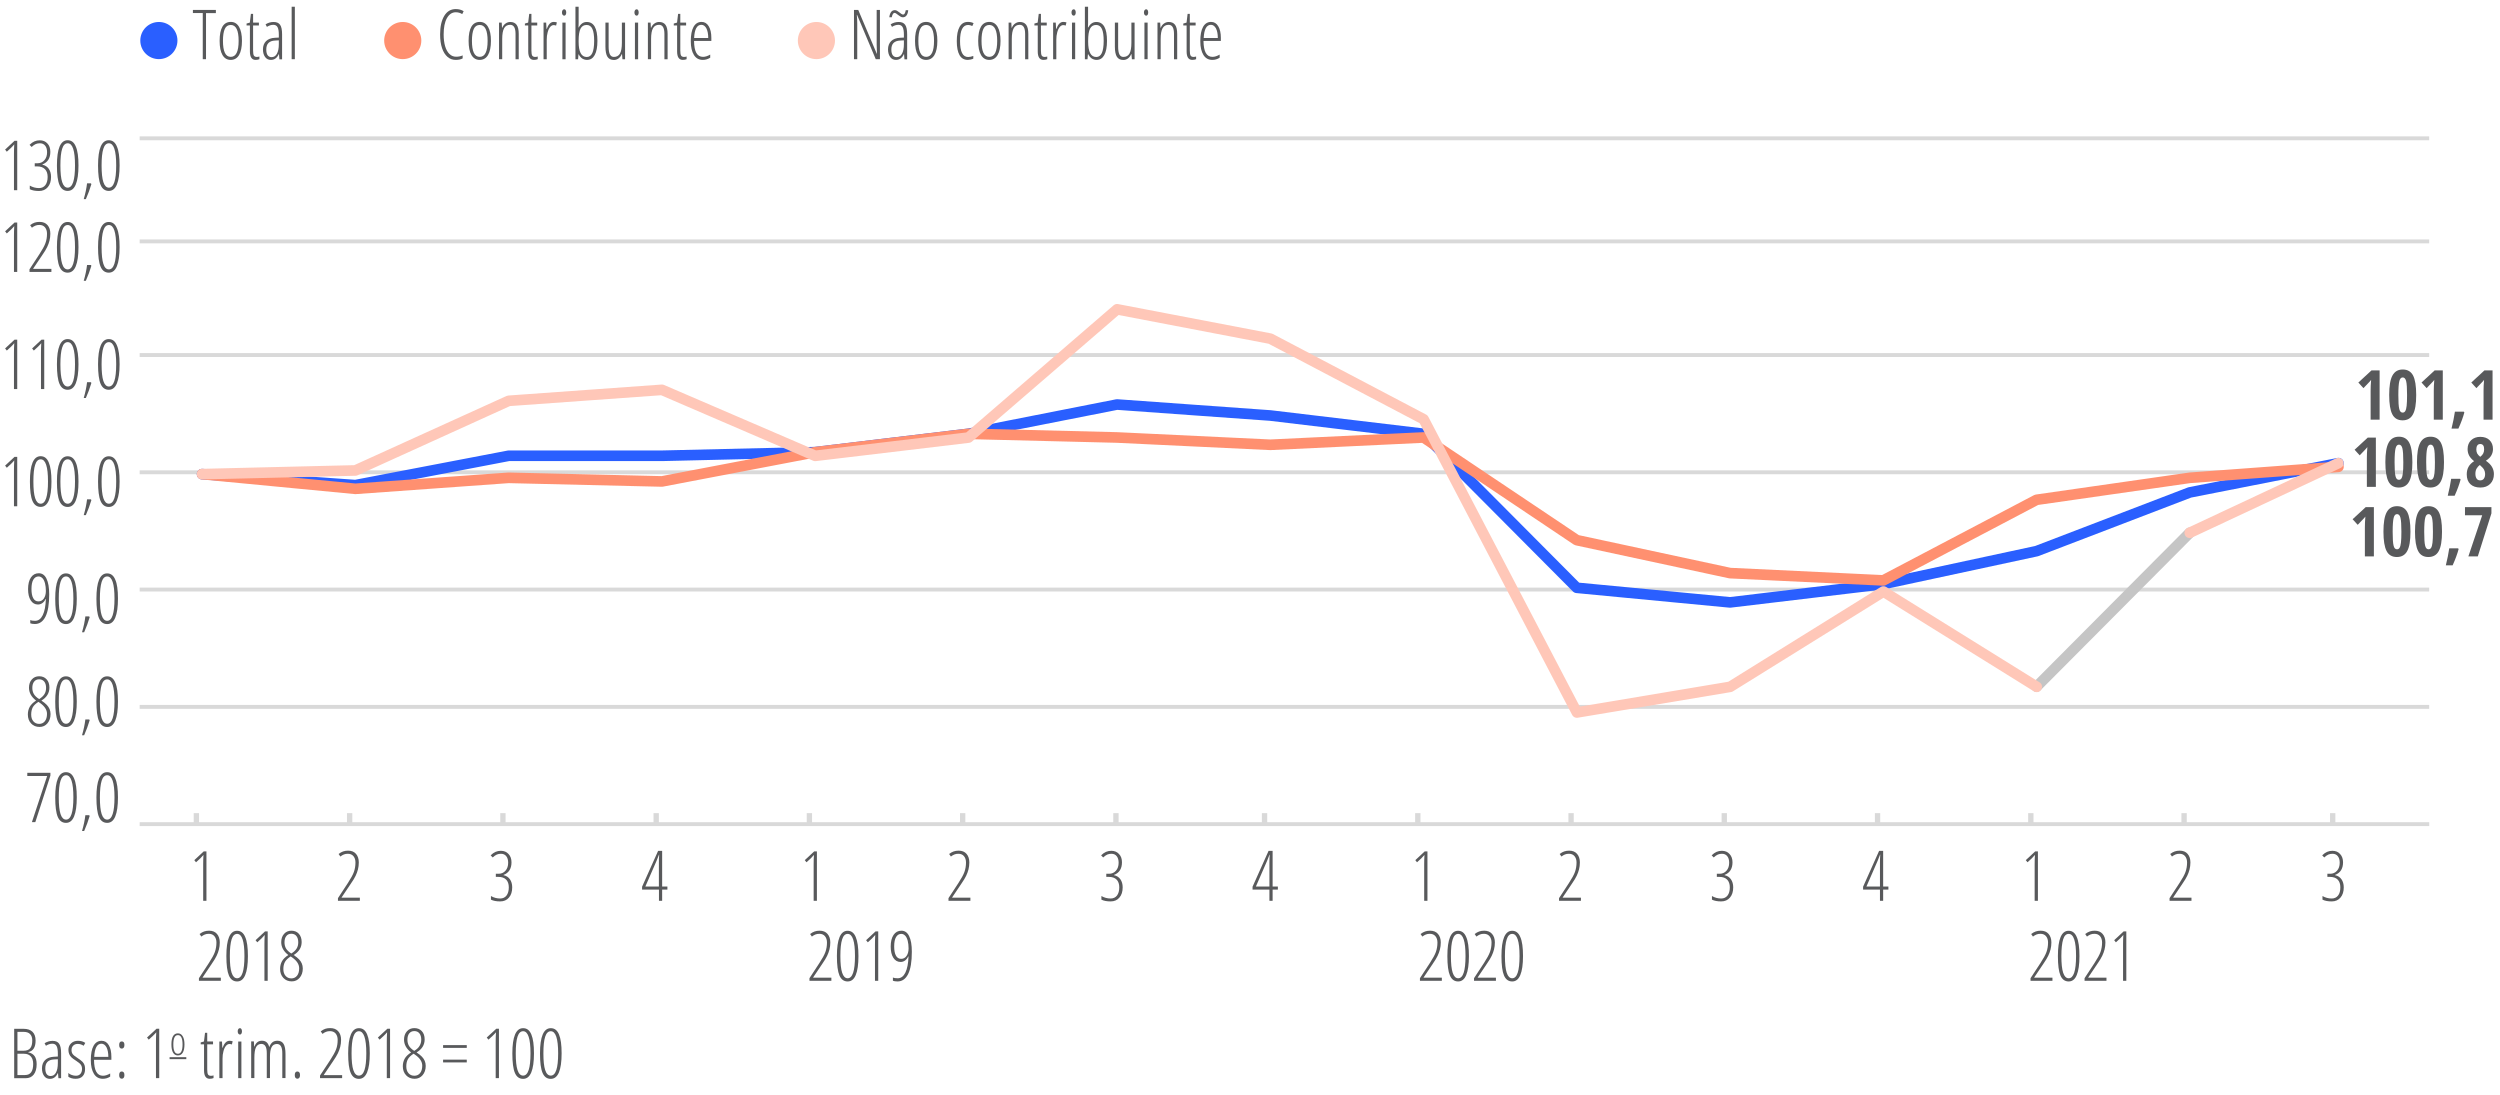 <?xml version="1.0" encoding="UTF-8"?> <svg xmlns="http://www.w3.org/2000/svg" xmlns:xlink="http://www.w3.org/1999/xlink" version="1.1" id="Camada_1" x="0px" y="0px" viewBox="0 0 352.64 154.51" style="enable-background:new 0 0 352.64 154.51;" xml:space="preserve"> <style type="text/css"> .st0{fill:#58595B;} .st1{fill:#2A5FFF;} .st2{fill:#FF9070;} .st3{fill:#FFC7B8;} .st4{fill:none;stroke:#D9D9D9;stroke-width:0.55;stroke-miterlimit:10;} .st5{fill:none;stroke:#D9D9D9;stroke-width:0.753;stroke-linejoin:round;stroke-miterlimit:10;} .st6{fill:none;stroke:#2A5FFF;stroke-width:1.5;stroke-linecap:round;stroke-linejoin:round;stroke-miterlimit:10;} .st7{fill:none;stroke:#FF9070;stroke-width:1.5;stroke-linecap:round;stroke-linejoin:round;stroke-miterlimit:10;} .st8{fill:none;stroke:#C5C5C5;stroke-width:1.507;stroke-linecap:round;stroke-linejoin:round;stroke-miterlimit:10;} .st9{fill:none;stroke:#FFC7B8;stroke-width:1.5;stroke-linecap:round;stroke-linejoin:round;stroke-miterlimit:10;} </style> <g> <path class="st0" d="M124.13,8.35h-0.6l-2.63-6.24h-0.04c0.04,0.43,0.06,0.85,0.06,1.25v4.99h-0.46V1.4h0.6l2.61,6.17h0.03 c-0.03-0.52-0.04-0.96-0.04-1.3V1.4h0.46V8.35z"></path> <path class="st0" d="M127.58,8.35l-0.06-0.72h-0.02c-0.25,0.55-0.62,0.82-1.12,0.82c-0.34,0-0.61-0.13-0.81-0.4 c-0.2-0.27-0.31-0.63-0.31-1.08c0-0.49,0.15-0.88,0.44-1.17c0.3-0.29,0.71-0.44,1.24-0.47l0.56-0.03V4.88 c0-0.48-0.06-0.83-0.18-1.05s-0.32-0.33-0.6-0.33c-0.3,0-0.6,0.1-0.9,0.29l-0.19-0.36c0.36-0.22,0.73-0.33,1.13-0.33 c0.43,0,0.73,0.13,0.92,0.4c0.19,0.27,0.28,0.72,0.28,1.35v3.52H127.58z M127.35,2.44c-0.11,0-0.22-0.03-0.33-0.1 s-0.21-0.13-0.31-0.21c-0.1-0.07-0.19-0.14-0.28-0.21s-0.17-0.1-0.24-0.1c-0.1,0-0.19,0.06-0.25,0.17s-0.12,0.26-0.15,0.44h-0.35 c0.04-0.31,0.12-0.55,0.25-0.73c0.13-0.18,0.31-0.27,0.54-0.27c0.11,0,0.22,0.03,0.32,0.1c0.1,0.06,0.21,0.13,0.3,0.21 c0.1,0.07,0.19,0.14,0.28,0.21s0.17,0.1,0.25,0.1c0.11,0,0.19-0.06,0.25-0.17s0.1-0.26,0.13-0.44h0.35 c-0.03,0.32-0.11,0.57-0.24,0.74C127.74,2.35,127.57,2.44,127.35,2.44z M126.48,8.06c0.32,0,0.58-0.16,0.75-0.48 c0.18-0.32,0.27-0.77,0.27-1.35V5.69l-0.54,0.03c-0.42,0.02-0.72,0.14-0.93,0.35c-0.2,0.21-0.3,0.51-0.3,0.91 c0,0.37,0.07,0.65,0.2,0.82C126.07,7.98,126.25,8.06,126.48,8.06z"></path> <path class="st0" d="M132.22,5.76c0,0.87-0.14,1.54-0.41,2c-0.27,0.46-0.67,0.69-1.18,0.69c-0.5,0-0.89-0.23-1.16-0.69 c-0.27-0.46-0.4-1.13-0.4-2c0-1.78,0.53-2.67,1.58-2.67c0.5,0,0.88,0.23,1.16,0.7C132.09,4.26,132.22,4.91,132.22,5.76z M129.54,5.76c0,0.75,0.09,1.31,0.27,1.69s0.46,0.57,0.83,0.57c0.74,0,1.11-0.75,1.11-2.26c0-1.49-0.37-2.24-1.11-2.24 c-0.39,0-0.67,0.19-0.84,0.56C129.63,4.45,129.54,5.01,129.54,5.76z"></path> <path class="st0" d="M136.52,8.45c-0.52,0-0.91-0.22-1.17-0.67c-0.26-0.45-0.39-1.11-0.39-1.98c0-0.88,0.13-1.55,0.4-2.02 s0.66-0.69,1.17-0.69c0.32,0,0.59,0.06,0.8,0.18l-0.18,0.4c-0.21-0.1-0.41-0.15-0.59-0.15c-0.76,0-1.14,0.76-1.14,2.27 c0,1.5,0.38,2.25,1.14,2.25c0.23,0,0.47-0.05,0.73-0.15v0.38c-0.1,0.06-0.23,0.1-0.39,0.13C136.77,8.43,136.63,8.45,136.52,8.45z"></path> <path class="st0" d="M141.13,5.76c0,0.87-0.14,1.54-0.41,2c-0.27,0.46-0.67,0.69-1.18,0.69c-0.5,0-0.89-0.23-1.16-0.69 c-0.27-0.46-0.4-1.13-0.4-2c0-1.78,0.53-2.67,1.58-2.67c0.5,0,0.88,0.23,1.16,0.7C140.99,4.26,141.13,4.91,141.13,5.76z M138.45,5.76c0,0.75,0.09,1.31,0.27,1.69s0.46,0.57,0.83,0.57c0.74,0,1.11-0.75,1.11-2.26c0-1.49-0.37-2.24-1.11-2.24 c-0.39,0-0.67,0.19-0.84,0.56C138.53,4.45,138.45,5.01,138.45,5.76z"></path> <path class="st0" d="M144.6,8.35V4.79c0-0.86-0.25-1.29-0.76-1.29c-0.39,0-0.67,0.16-0.85,0.48c-0.18,0.32-0.27,0.83-0.27,1.53 v2.84h-0.45V3.19h0.38l0.04,0.72h0.04c0.11-0.26,0.26-0.46,0.47-0.6c0.2-0.14,0.42-0.21,0.65-0.21c0.4,0,0.7,0.13,0.9,0.4 c0.2,0.27,0.3,0.7,0.3,1.29v3.57H144.6z"></path> <path class="st0" d="M147.35,8.03c0.14,0,0.26-0.02,0.37-0.06v0.38c-0.14,0.06-0.32,0.1-0.54,0.1c-0.53,0-0.8-0.4-0.8-1.19V3.59 h-0.47V3.32l0.46-0.13l0.15-1.23h0.31v1.23h0.82v0.4h-0.82v3.54c0,0.35,0.04,0.59,0.11,0.71S147.16,8.03,147.35,8.03z"></path> <path class="st0" d="M149.98,3.09c0.16,0,0.31,0.02,0.45,0.07l-0.11,0.45c-0.11-0.05-0.23-0.07-0.35-0.07 c-0.17,0-0.34,0.09-0.49,0.27c-0.15,0.18-0.27,0.43-0.35,0.75C149.04,4.88,149,5.23,149,5.62v2.74h-0.45V3.19h0.37l0.05,0.9H149 C149.24,3.42,149.56,3.09,149.98,3.09z"></path> <path class="st0" d="M151.14,1.76c0-0.14,0.03-0.25,0.09-0.33c0.06-0.08,0.13-0.12,0.23-0.12c0.09,0,0.15,0.04,0.2,0.12 c0.05,0.08,0.08,0.19,0.08,0.33c0,0.14-0.03,0.25-0.08,0.33c-0.05,0.08-0.12,0.12-0.2,0.12c-0.09,0-0.17-0.04-0.23-0.12 C151.17,2,151.14,1.89,151.14,1.76z M151.66,8.35h-0.45V3.19h0.45V8.35z"></path> <path class="st0" d="M154.64,3.1c1.01,0,1.51,0.89,1.51,2.66c0,0.88-0.13,1.54-0.38,2c-0.25,0.46-0.61,0.69-1.09,0.69 c-0.25,0-0.47-0.07-0.68-0.2c-0.2-0.14-0.37-0.34-0.5-0.6h-0.04l-0.06,0.71h-0.37V0.95h0.45v2.3l-0.02,0.62h0.04 C153.78,3.36,154.16,3.1,154.64,3.1z M154.62,3.52c-0.4,0-0.68,0.17-0.86,0.52c-0.18,0.35-0.27,0.92-0.27,1.72v0.12 c0,1.44,0.38,2.16,1.15,2.16c0.35,0,0.61-0.19,0.78-0.56c0.17-0.37,0.26-0.95,0.26-1.72c0-0.75-0.08-1.31-0.25-1.68 C155.26,3.71,154.99,3.52,154.62,3.52z"></path> <path class="st0" d="M157.72,3.19v3.37c0,0.51,0.06,0.88,0.18,1.12c0.12,0.23,0.31,0.35,0.56,0.35c0.39,0,0.68-0.16,0.86-0.47 c0.18-0.32,0.27-0.83,0.27-1.53V3.19h0.45v5.17h-0.38l-0.06-0.72h-0.04c-0.11,0.26-0.27,0.47-0.46,0.61s-0.41,0.21-0.64,0.21 c-0.42,0-0.72-0.15-0.91-0.44c-0.19-0.29-0.29-0.78-0.29-1.45V3.19H157.72z"></path> <path class="st0" d="M161.36,1.76c0-0.14,0.03-0.25,0.09-0.33c0.06-0.08,0.13-0.12,0.23-0.12c0.09,0,0.15,0.04,0.2,0.12 c0.05,0.08,0.08,0.19,0.08,0.33c0,0.14-0.03,0.25-0.08,0.33c-0.05,0.08-0.12,0.12-0.2,0.12c-0.09,0-0.17-0.04-0.23-0.12 C161.39,2,161.36,1.89,161.36,1.76z M161.88,8.35h-0.45V3.19h0.45V8.35z"></path> <path class="st0" d="M165.6,8.35V4.79c0-0.86-0.25-1.29-0.76-1.29c-0.39,0-0.67,0.16-0.85,0.48c-0.18,0.32-0.27,0.83-0.27,1.53 v2.84h-0.45V3.19h0.38l0.04,0.72h0.04c0.11-0.26,0.26-0.46,0.47-0.6c0.2-0.14,0.42-0.21,0.65-0.21c0.4,0,0.7,0.13,0.9,0.4 c0.2,0.27,0.3,0.7,0.3,1.29v3.57H165.6z"></path> <path class="st0" d="M168.35,8.03c0.14,0,0.26-0.02,0.37-0.06v0.38c-0.14,0.06-0.32,0.1-0.54,0.1c-0.53,0-0.8-0.4-0.8-1.19V3.59 h-0.47V3.32l0.46-0.13l0.15-1.23h0.31v1.23h0.82v0.4h-0.82v3.54c0,0.35,0.04,0.59,0.11,0.71S168.16,8.03,168.35,8.03z"></path> <path class="st0" d="M171.01,8.45c-0.55,0-0.97-0.23-1.26-0.7c-0.29-0.47-0.44-1.11-0.44-1.94c0-0.88,0.13-1.56,0.39-2.02 c0.26-0.46,0.64-0.7,1.13-0.7c0.43,0,0.77,0.2,1.01,0.61c0.25,0.41,0.37,0.96,0.37,1.65v0.42h-2.45c0.01,0.75,0.11,1.32,0.32,1.69 c0.21,0.37,0.52,0.56,0.94,0.56c0.32,0,0.66-0.11,1.02-0.32v0.44C171.72,8.35,171.38,8.45,171.01,8.45z M170.81,3.5 c-0.62,0-0.96,0.62-1.02,1.86h1.99c0-0.57-0.09-1.02-0.26-1.36C171.33,3.67,171.1,3.5,170.81,3.5z"></path> </g> <g> <path class="st0" d="M29.06,8.35H28.6V1.84h-1.39V1.4h3.24v0.45h-1.39V8.35z"></path> <path class="st0" d="M34.13,5.76c0,0.87-0.14,1.54-0.41,2c-0.27,0.46-0.67,0.69-1.18,0.69c-0.5,0-0.89-0.23-1.16-0.69 c-0.27-0.46-0.4-1.13-0.4-2c0-1.78,0.53-2.67,1.58-2.67c0.5,0,0.88,0.23,1.16,0.7C33.99,4.26,34.13,4.91,34.13,5.76z M31.45,5.76 c0,0.75,0.09,1.31,0.27,1.69s0.46,0.57,0.83,0.57c0.74,0,1.11-0.75,1.11-2.26c0-1.49-0.37-2.24-1.11-2.24 c-0.39,0-0.67,0.19-0.84,0.56C31.54,4.45,31.45,5.01,31.45,5.76z"></path> <path class="st0" d="M36.22,8.03c0.14,0,0.26-0.02,0.37-0.06v0.38c-0.14,0.06-0.32,0.1-0.54,0.1c-0.53,0-0.8-0.4-0.8-1.19V3.59 h-0.47V3.32l0.46-0.13l0.15-1.23h0.31v1.23h0.82v0.4H35.7v3.54c0,0.35,0.04,0.59,0.11,0.71S36.03,8.03,36.22,8.03z"></path> <path class="st0" d="M39.41,8.35l-0.06-0.72h-0.02c-0.25,0.55-0.62,0.82-1.12,0.82c-0.34,0-0.61-0.13-0.81-0.4 c-0.2-0.27-0.31-0.63-0.31-1.08c0-0.49,0.15-0.88,0.44-1.17c0.3-0.29,0.71-0.44,1.24-0.47l0.56-0.03V4.88 c0-0.48-0.06-0.83-0.18-1.05s-0.32-0.33-0.6-0.33c-0.3,0-0.6,0.1-0.9,0.29l-0.19-0.36c0.36-0.22,0.73-0.33,1.13-0.33 c0.43,0,0.73,0.13,0.92,0.4c0.19,0.27,0.28,0.72,0.28,1.35v3.52H39.41z M38.31,8.06c0.32,0,0.58-0.16,0.75-0.48 c0.18-0.32,0.27-0.77,0.27-1.35V5.69l-0.54,0.03c-0.42,0.02-0.72,0.14-0.93,0.35c-0.2,0.21-0.3,0.51-0.3,0.91 c0,0.37,0.07,0.65,0.2,0.82C37.9,7.98,38.08,8.06,38.31,8.06z"></path> <path class="st0" d="M41.59,8.35h-0.45V0.95h0.45V8.35z"></path> </g> <g> <path class="st1" d="M25.03,5.72c0,1.45-1.17,2.62-2.62,2.62c-1.45,0-2.62-1.17-2.62-2.62c0-1.45,1.17-2.62,2.62-2.62 C23.86,3.1,25.03,4.28,25.03,5.72"></path> </g> <g> <path class="st0" d="M64.29,1.73c-0.52,0-0.94,0.28-1.25,0.83c-0.31,0.55-0.46,1.32-0.46,2.3c0,0.64,0.07,1.19,0.21,1.67 C62.93,7,63.14,7.37,63.4,7.62C63.67,7.88,63.98,8,64.33,8c0.36,0,0.67-0.06,0.93-0.19v0.43c-0.25,0.14-0.57,0.21-0.98,0.21 c-0.44,0-0.83-0.14-1.16-0.43c-0.33-0.29-0.59-0.7-0.77-1.24c-0.18-0.54-0.27-1.18-0.27-1.93c0-1.11,0.2-1.98,0.59-2.62 s0.93-0.95,1.62-0.95c0.43,0,0.8,0.1,1.11,0.3L65.2,1.99C64.93,1.82,64.63,1.73,64.29,1.73z"></path> <path class="st0" d="M69.25,5.76c0,0.87-0.14,1.54-0.41,2c-0.27,0.46-0.67,0.69-1.18,0.69c-0.5,0-0.89-0.23-1.16-0.69 c-0.27-0.46-0.4-1.13-0.4-2c0-1.78,0.53-2.67,1.58-2.67c0.5,0,0.88,0.23,1.16,0.7C69.12,4.26,69.25,4.91,69.25,5.76z M66.57,5.76 c0,0.75,0.09,1.31,0.27,1.69s0.46,0.57,0.83,0.57c0.74,0,1.11-0.75,1.11-2.26c0-1.49-0.37-2.24-1.11-2.24 c-0.39,0-0.67,0.19-0.84,0.56C66.66,4.46,66.57,5.02,66.57,5.76z"></path> <path class="st0" d="M72.72,8.36V4.79c0-0.86-0.25-1.29-0.76-1.29c-0.39,0-0.67,0.16-0.85,0.48c-0.18,0.32-0.27,0.83-0.27,1.53 v2.84h-0.45V3.19h0.38l0.04,0.72h0.04c0.11-0.26,0.26-0.46,0.47-0.6c0.2-0.14,0.42-0.21,0.65-0.21c0.4,0,0.7,0.13,0.9,0.4 c0.2,0.27,0.3,0.7,0.3,1.29v3.57H72.72z"></path> <path class="st0" d="M75.48,8.03c0.14,0,0.26-0.02,0.37-0.06v0.38c-0.14,0.06-0.32,0.1-0.54,0.1c-0.53,0-0.8-0.4-0.8-1.19V3.59 h-0.47V3.32l0.46-0.13l0.15-1.23h0.31v1.23h0.82v0.4h-0.82v3.54c0,0.35,0.04,0.59,0.11,0.71S75.29,8.03,75.48,8.03z"></path> <path class="st0" d="M78.1,3.09c0.16,0,0.31,0.02,0.45,0.07l-0.11,0.45c-0.11-0.05-0.23-0.07-0.35-0.07 c-0.17,0-0.34,0.09-0.49,0.27c-0.15,0.18-0.27,0.43-0.35,0.75c-0.09,0.32-0.13,0.67-0.13,1.06v2.74h-0.45V3.19h0.37l0.05,0.9h0.03 C77.36,3.42,77.69,3.09,78.1,3.09z"></path> <path class="st0" d="M79.27,1.76c0-0.14,0.03-0.25,0.09-0.33c0.06-0.08,0.13-0.12,0.23-0.12c0.09,0,0.15,0.04,0.2,0.12 c0.05,0.08,0.08,0.19,0.08,0.33c0,0.14-0.03,0.25-0.08,0.33c-0.05,0.08-0.12,0.12-0.2,0.12c-0.09,0-0.17-0.04-0.23-0.12 C79.29,2,79.27,1.89,79.27,1.76z M79.78,8.36h-0.45V3.19h0.45V8.36z"></path> <path class="st0" d="M82.76,3.1c1.01,0,1.51,0.89,1.51,2.66c0,0.88-0.13,1.54-0.38,2c-0.25,0.46-0.61,0.69-1.09,0.69 c-0.25,0-0.47-0.07-0.68-0.2c-0.2-0.14-0.37-0.34-0.5-0.6H81.6l-0.06,0.71h-0.37V0.95h0.45v2.3L81.6,3.87h0.04 C81.91,3.36,82.29,3.1,82.76,3.1z M82.75,3.52c-0.4,0-0.68,0.17-0.86,0.52c-0.18,0.35-0.27,0.92-0.27,1.72v0.12 c0,1.44,0.38,2.16,1.15,2.16c0.35,0,0.61-0.19,0.78-0.56c0.17-0.37,0.26-0.95,0.26-1.72c0-0.75-0.08-1.31-0.25-1.68 C83.39,3.71,83.12,3.52,82.75,3.52z"></path> <path class="st0" d="M85.85,3.19v3.37c0,0.51,0.06,0.88,0.18,1.12c0.12,0.23,0.31,0.35,0.56,0.35c0.39,0,0.68-0.16,0.86-0.47 c0.18-0.32,0.27-0.83,0.27-1.53V3.19h0.45v5.17H87.8l-0.06-0.72H87.7c-0.11,0.26-0.27,0.47-0.46,0.61s-0.41,0.21-0.64,0.21 c-0.42,0-0.72-0.15-0.91-0.44c-0.19-0.29-0.29-0.78-0.29-1.45V3.19H85.85z"></path> <path class="st0" d="M89.49,1.76c0-0.14,0.03-0.25,0.09-0.33c0.06-0.08,0.13-0.12,0.23-0.12c0.09,0,0.15,0.04,0.2,0.12 c0.05,0.08,0.08,0.19,0.08,0.33c0,0.14-0.03,0.25-0.08,0.33c-0.05,0.08-0.12,0.12-0.2,0.12c-0.09,0-0.17-0.04-0.23-0.12 C89.52,2,89.49,1.89,89.49,1.76z M90.01,8.36h-0.45V3.19h0.45V8.36z"></path> <path class="st0" d="M93.72,8.36V4.79c0-0.86-0.25-1.29-0.76-1.29c-0.39,0-0.67,0.16-0.85,0.48c-0.18,0.32-0.27,0.83-0.27,1.53 v2.84h-0.45V3.19h0.38l0.04,0.72h0.04c0.11-0.26,0.26-0.46,0.47-0.6c0.2-0.14,0.42-0.21,0.65-0.21c0.4,0,0.7,0.13,0.9,0.4 c0.2,0.27,0.3,0.7,0.3,1.29v3.57H93.72z"></path> <path class="st0" d="M96.48,8.03c0.14,0,0.26-0.02,0.37-0.06v0.38c-0.14,0.06-0.32,0.1-0.54,0.1c-0.53,0-0.8-0.4-0.8-1.19V3.59 h-0.47V3.32l0.46-0.13l0.15-1.23h0.31v1.23h0.82v0.4h-0.82v3.54c0,0.35,0.04,0.59,0.11,0.71S96.29,8.03,96.48,8.03z"></path> <path class="st0" d="M99.14,8.45c-0.55,0-0.97-0.23-1.26-0.7c-0.29-0.47-0.44-1.11-0.44-1.94c0-0.88,0.13-1.56,0.39-2.02 c0.26-0.46,0.64-0.7,1.13-0.7c0.43,0,0.77,0.2,1.01,0.61c0.25,0.41,0.37,0.96,0.37,1.65v0.42H97.9c0.01,0.75,0.11,1.32,0.32,1.69 c0.21,0.37,0.52,0.56,0.94,0.56c0.32,0,0.66-0.11,1.02-0.32v0.44C99.85,8.35,99.5,8.45,99.14,8.45z M98.93,3.5 c-0.62,0-0.96,0.62-1.02,1.86h1.99c0-0.57-0.09-1.02-0.26-1.36C99.46,3.67,99.23,3.5,98.93,3.5z"></path> </g> <g> <path class="st2" d="M59.43,5.72c0,1.45-1.17,2.62-2.62,2.62c-1.45,0-2.62-1.17-2.62-2.62c0-1.45,1.17-2.62,2.62-2.62 C58.26,3.1,59.43,4.28,59.43,5.72"></path> <path class="st3" d="M117.78,5.72c0,1.45-1.17,2.62-2.62,2.62s-2.62-1.17-2.62-2.62c0-1.45,1.17-2.62,2.62-2.62 S117.78,4.28,117.78,5.72"></path> </g> <g> <path class="st4" d="M19.7,99.71h322.95 M19.7,83.16h322.95 M19.7,66.62h322.95 M19.7,50.08h322.95 M19.7,34.05h322.95 M19.7,19.51 h322.95"></path> <line class="st4" x1="19.7" y1="116.25" x2="342.66" y2="116.25"></line> <path class="st5" d="M27.7,114.7v1.55 M49.32,114.7v1.55 M70.94,114.7v1.55 M92.56,114.7v1.55 M114.17,114.7v1.55 M135.79,114.7 v1.55 M157.41,114.7v1.55 M178.37,114.7v1.55 M199.99,114.7v1.55 M221.61,114.7v1.55 M243.22,114.7v1.55 M264.84,114.7v1.55 M286.46,114.7v1.55 M308.08,114.7v1.55 M329.04,114.7v1.55"></path> <polyline class="st6" points="28.51,66.88 50.13,68.43 71.75,64.29 93.37,64.29 114.98,63.78 136.6,61.19 157.56,57.06 179.18,58.61 200.8,61.19 222.41,82.91 244.03,84.97 265.65,82.39 287.27,77.74 308.88,69.46 329.85,65.33 "></polyline> <polyline class="st7" points="28.51,66.88 50.13,68.95 71.75,67.4 93.37,67.91 114.98,63.78 136.6,61.19 157.56,61.71 179.18,62.74 200.8,61.71 222.41,76.19 244.03,80.84 265.65,81.87 287.27,70.5 308.88,67.4 329.85,65.85 "></polyline> <line class="st8" x1="287.27" y1="96.86" x2="308.88" y2="75.15"></line> <path class="st9" d="M28.51,66.88l21.62-0.52l21.62-9.82l21.62-1.55l21.62,9.31l21.62-2.58l20.96-18.09l21.62,4.14l21.62,11.37 l21.62,41.36l21.62-3.62l21.62-13.44l21.62,13.44 M308.88,75.15l20.96-9.82"></path> <g> <g> <path class="st0" d="M335.14,68.68h-1.28v-4.08c0-0.44,0.02-0.96,0.07-1.53c-0.02,0.03-0.1,0.13-0.25,0.29 c-0.14,0.16-0.42,0.45-0.83,0.87l-0.72-0.79l1.85-1.71h1.15V68.68z"></path> <path class="st0" d="M340.28,65.2c0,1.26-0.15,2.17-0.46,2.73c-0.3,0.56-0.79,0.84-1.46,0.84s-1.16-0.28-1.45-0.85 c-0.29-0.56-0.44-1.47-0.44-2.73c0-1.26,0.15-2.17,0.46-2.74c0.31-0.57,0.79-0.85,1.45-0.85c0.67,0,1.15,0.28,1.45,0.83 C340.13,62.99,340.28,63.91,340.28,65.2z M337.77,65.2c0,0.97,0.04,1.63,0.13,1.97c0.08,0.34,0.24,0.51,0.48,0.51 c0.16,0,0.28-0.07,0.37-0.22c0.09-0.15,0.15-0.39,0.19-0.73c0.04-0.34,0.06-0.85,0.06-1.53c0-0.96-0.04-1.61-0.13-1.96 s-0.25-0.52-0.48-0.52c-0.24,0-0.39,0.17-0.48,0.52S337.77,64.23,337.77,65.2z"></path> <path class="st0" d="M344.74,65.2c0,1.26-0.15,2.17-0.46,2.73c-0.3,0.56-0.79,0.84-1.46,0.84s-1.16-0.28-1.45-0.85 c-0.29-0.56-0.44-1.47-0.44-2.73c0-1.26,0.15-2.17,0.46-2.74c0.31-0.57,0.79-0.85,1.45-0.85c0.67,0,1.15,0.28,1.45,0.83 C344.59,62.99,344.74,63.91,344.74,65.2z M342.23,65.2c0,0.97,0.04,1.63,0.13,1.97c0.08,0.34,0.24,0.51,0.48,0.51 c0.16,0,0.28-0.07,0.37-0.22c0.09-0.15,0.15-0.39,0.19-0.73c0.04-0.34,0.06-0.85,0.06-1.53c0-0.96-0.04-1.61-0.13-1.96 s-0.25-0.52-0.48-0.52c-0.24,0-0.39,0.17-0.48,0.52S342.23,64.23,342.23,65.2z"></path> <path class="st0" d="M347.08,67.65c-0.17,0.64-0.44,1.4-0.84,2.28h-0.97c0.21-0.84,0.37-1.64,0.48-2.39h1.26L347.08,67.65z"></path> <path class="st0" d="M349.86,61.62c0.54,0,0.98,0.15,1.3,0.46c0.32,0.31,0.49,0.73,0.49,1.26c0,0.33-0.08,0.62-0.23,0.89 c-0.15,0.27-0.41,0.52-0.77,0.76c0.41,0.29,0.7,0.58,0.87,0.89c0.17,0.3,0.26,0.63,0.26,0.99c0,0.57-0.17,1.03-0.52,1.38 c-0.35,0.35-0.81,0.52-1.39,0.52c-0.6,0-1.07-0.16-1.41-0.48c-0.34-0.32-0.51-0.78-0.51-1.38c0-0.4,0.08-0.75,0.25-1.06 c0.17-0.31,0.43-0.57,0.79-0.8c-0.33-0.26-0.57-0.53-0.71-0.8c-0.14-0.27-0.21-0.57-0.21-0.91c0-0.52,0.17-0.94,0.5-1.25 C348.9,61.78,349.33,61.62,349.86,61.62z M349.17,66.84c0,0.28,0.06,0.5,0.17,0.67c0.12,0.17,0.28,0.25,0.5,0.25 c0.24,0,0.41-0.08,0.53-0.25c0.12-0.17,0.17-0.39,0.17-0.67c0-0.2-0.05-0.39-0.14-0.57c-0.09-0.18-0.27-0.38-0.53-0.61 l-0.07-0.07c-0.21,0.15-0.36,0.33-0.47,0.52C349.22,66.31,349.17,66.55,349.17,66.84z M349.85,62.63c-0.18,0-0.32,0.07-0.41,0.2 c-0.09,0.13-0.14,0.32-0.14,0.56c0,0.21,0.04,0.39,0.11,0.55c0.08,0.16,0.22,0.32,0.44,0.5c0.21-0.16,0.35-0.32,0.43-0.49 c0.08-0.16,0.12-0.35,0.12-0.56C350.41,62.88,350.22,62.63,349.85,62.63z"></path> </g> </g> <g> <g> <path class="st0" d="M334.86,78.48h-1.28V74.4c0-0.44,0.02-0.96,0.07-1.53c-0.02,0.03-0.1,0.13-0.25,0.29 c-0.14,0.16-0.42,0.45-0.83,0.87l-0.72-0.79l1.85-1.71h1.15V78.48z"></path> <path class="st0" d="M340.01,75c0,1.26-0.15,2.17-0.46,2.73c-0.3,0.56-0.79,0.84-1.46,0.84s-1.16-0.28-1.45-0.85 c-0.29-0.56-0.44-1.47-0.44-2.73c0-1.26,0.15-2.17,0.46-2.74c0.31-0.57,0.79-0.85,1.45-0.85c0.67,0,1.15,0.28,1.45,0.83 C339.86,72.8,340.01,73.72,340.01,75z M337.5,75c0,0.97,0.04,1.63,0.13,1.97c0.08,0.34,0.24,0.51,0.48,0.51 c0.16,0,0.28-0.07,0.37-0.22c0.09-0.15,0.15-0.39,0.19-0.73c0.04-0.34,0.06-0.85,0.06-1.53c0-0.96-0.04-1.61-0.13-1.96 s-0.25-0.52-0.48-0.52c-0.24,0-0.39,0.17-0.48,0.52S337.5,74.04,337.5,75z"></path> <path class="st0" d="M344.46,75c0,1.26-0.15,2.17-0.46,2.73c-0.3,0.56-0.79,0.84-1.46,0.84s-1.16-0.28-1.45-0.85 c-0.29-0.56-0.44-1.47-0.44-2.73c0-1.26,0.15-2.17,0.46-2.74c0.31-0.57,0.79-0.85,1.45-0.85c0.67,0,1.15,0.28,1.45,0.83 C344.31,72.8,344.46,73.72,344.46,75z M341.95,75c0,0.97,0.04,1.63,0.13,1.97c0.08,0.34,0.24,0.51,0.48,0.51 c0.16,0,0.28-0.07,0.37-0.22c0.09-0.15,0.15-0.39,0.19-0.73c0.04-0.34,0.06-0.85,0.06-1.53c0-0.96-0.04-1.61-0.13-1.96 s-0.25-0.52-0.48-0.52c-0.24,0-0.39,0.17-0.48,0.52S341.95,74.04,341.95,75z"></path> <path class="st0" d="M346.8,77.46c-0.17,0.64-0.44,1.4-0.84,2.28H345c0.21-0.84,0.37-1.64,0.48-2.39h1.26L346.8,77.46z"></path> <path class="st0" d="M348.18,78.48l1.95-5.8h-2.43v-1.15h3.73v0.88l-1.92,6.07H348.18z"></path> </g> </g> <g> <g> <path class="st0" d="M335.67,59.2h-1.28v-4.08c0-0.44,0.02-0.96,0.07-1.53c-0.02,0.03-0.1,0.13-0.25,0.29 c-0.14,0.16-0.42,0.45-0.83,0.87l-0.72-0.79l1.85-1.71h1.15V59.2z"></path> <path class="st0" d="M340.82,55.72c0,1.26-0.15,2.17-0.46,2.73c-0.3,0.56-0.79,0.84-1.46,0.84s-1.16-0.28-1.45-0.85 c-0.29-0.56-0.44-1.47-0.44-2.73c0-1.26,0.15-2.17,0.46-2.74c0.31-0.57,0.79-0.85,1.45-0.85c0.67,0,1.15,0.28,1.45,0.83 C340.67,53.52,340.82,54.44,340.82,55.72z M338.3,55.72c0,0.97,0.04,1.63,0.13,1.97c0.08,0.34,0.24,0.51,0.48,0.51 c0.16,0,0.28-0.07,0.37-0.22c0.09-0.15,0.15-0.39,0.19-0.73c0.04-0.34,0.06-0.85,0.06-1.53c0-0.96-0.04-1.61-0.13-1.96 s-0.25-0.52-0.48-0.52c-0.24,0-0.39,0.17-0.48,0.52S338.3,54.76,338.3,55.72z"></path> <path class="st0" d="M344.58,59.2h-1.28v-4.08c0-0.44,0.02-0.96,0.07-1.53c-0.02,0.03-0.1,0.13-0.25,0.29 c-0.14,0.16-0.42,0.45-0.83,0.87l-0.72-0.79l1.85-1.71h1.15V59.2z"></path> <path class="st0" d="M347.61,58.18c-0.17,0.64-0.44,1.4-0.84,2.28h-0.97c0.21-0.84,0.37-1.64,0.48-2.39h1.26L347.61,58.18z"></path> <path class="st0" d="M351.6,59.2h-1.28v-4.08c0-0.44,0.02-0.96,0.07-1.53c-0.02,0.03-0.1,0.13-0.25,0.29 c-0.14,0.16-0.42,0.45-0.83,0.87l-0.72-0.79l1.85-1.71h1.15V59.2z"></path> </g> </g> <g> <g> <path class="st0" d="M4.5,115.97l2.15-6.51h-2.8v-0.45h3.26v0.39l-2.13,6.57H4.5z"></path> <path class="st0" d="M10.83,112.48c0,1.18-0.13,2.07-0.38,2.68c-0.25,0.61-0.63,0.91-1.14,0.91c-0.53,0-0.92-0.28-1.16-0.84 s-0.36-1.48-0.36-2.74c0-2.38,0.5-3.57,1.51-3.57c0.52,0,0.91,0.29,1.15,0.89C10.71,110.39,10.83,111.28,10.83,112.48z M8.29,112.48c0,1.05,0.08,1.83,0.25,2.35c0.17,0.52,0.43,0.78,0.78,0.78c0.69,0,1.03-1.05,1.03-3.14c0-2.08-0.34-3.12-1.03-3.12 c-0.36,0-0.62,0.26-0.78,0.77C8.37,110.64,8.29,111.43,8.29,112.48z"></path> <path class="st0" d="M12.65,115.1c-0.21,0.71-0.47,1.42-0.78,2.12h-0.3c0.24-0.81,0.39-1.55,0.47-2.23h0.54L12.65,115.1z"></path> <path class="st0" d="M16.64,112.48c0,1.18-0.13,2.07-0.38,2.68c-0.25,0.61-0.63,0.91-1.14,0.91c-0.53,0-0.92-0.28-1.16-0.84 s-0.36-1.48-0.36-2.74c0-2.38,0.5-3.57,1.51-3.57c0.52,0,0.91,0.29,1.15,0.89C16.52,110.39,16.64,111.28,16.64,112.48z M14.09,112.48c0,1.05,0.08,1.83,0.25,2.35c0.17,0.52,0.43,0.78,0.78,0.78c0.69,0,1.03-1.05,1.03-3.14 c0-2.08-0.34-3.12-1.03-3.12c-0.36,0-0.62,0.26-0.78,0.77C14.18,110.64,14.09,111.43,14.09,112.48z"></path> </g> </g> <g> <g> <path class="st0" d="M5.52,95.39c0.43,0,0.79,0.14,1.05,0.43c0.27,0.28,0.4,0.68,0.4,1.17c0,0.77-0.38,1.38-1.13,1.83 c0.34,0.23,0.59,0.43,0.76,0.61c0.17,0.18,0.3,0.37,0.39,0.58s0.14,0.45,0.14,0.71c0,0.53-0.15,0.97-0.44,1.31 c-0.29,0.34-0.66,0.51-1.11,0.51c-0.49,0-0.88-0.16-1.19-0.49c-0.31-0.33-0.46-0.75-0.46-1.27c0-0.4,0.09-0.76,0.26-1.07 c0.17-0.31,0.47-0.61,0.9-0.89c-0.67-0.51-1-1.12-1-1.81c0-0.48,0.13-0.87,0.4-1.17C4.75,95.54,5.1,95.39,5.52,95.39z M4.4,100.79c0,0.4,0.1,0.72,0.31,0.96c0.21,0.24,0.48,0.36,0.82,0.36c0.33,0,0.6-0.13,0.8-0.38c0.2-0.25,0.3-0.6,0.3-1.04 c0-0.56-0.33-1.07-0.98-1.53l-0.23-0.16c-0.38,0.25-0.65,0.5-0.8,0.77C4.48,100.05,4.4,100.39,4.4,100.79z M5.52,95.82 c-0.3,0-0.53,0.11-0.7,0.32c-0.17,0.21-0.26,0.51-0.26,0.89c0,0.33,0.07,0.61,0.21,0.86c0.14,0.24,0.39,0.49,0.75,0.72 c0.34-0.21,0.59-0.44,0.75-0.7c0.16-0.26,0.23-0.55,0.23-0.88c0-0.38-0.09-0.68-0.26-0.89C6.07,95.93,5.83,95.82,5.52,95.82z"></path> <path class="st0" d="M10.83,98.96c0,1.18-0.13,2.07-0.38,2.68c-0.25,0.61-0.63,0.91-1.14,0.91c-0.53,0-0.92-0.28-1.16-0.84 s-0.36-1.48-0.36-2.74c0-2.38,0.5-3.57,1.51-3.57c0.52,0,0.91,0.29,1.15,0.89C10.71,96.87,10.83,97.76,10.83,98.96z M8.29,98.96 c0,1.05,0.08,1.83,0.25,2.35c0.17,0.52,0.43,0.78,0.78,0.78c0.69,0,1.03-1.05,1.03-3.14c0-2.08-0.34-3.12-1.03-3.12 c-0.36,0-0.62,0.26-0.78,0.77C8.37,97.12,8.29,97.91,8.29,98.96z"></path> <path class="st0" d="M12.65,101.59c-0.21,0.71-0.47,1.42-0.78,2.12h-0.3c0.24-0.81,0.39-1.55,0.47-2.23h0.54L12.65,101.59z"></path> <path class="st0" d="M16.64,98.96c0,1.18-0.13,2.07-0.38,2.68c-0.25,0.61-0.63,0.91-1.14,0.91c-0.53,0-0.92-0.28-1.16-0.84 s-0.36-1.48-0.36-2.74c0-2.38,0.5-3.57,1.51-3.57c0.52,0,0.91,0.29,1.15,0.89C16.52,96.87,16.64,97.76,16.64,98.96z M14.09,98.96 c0,1.05,0.08,1.83,0.25,2.35c0.17,0.52,0.43,0.78,0.78,0.78c0.69,0,1.03-1.05,1.03-3.14c0-2.08-0.34-3.12-1.03-3.12 c-0.36,0-0.62,0.26-0.78,0.77C14.18,97.12,14.09,97.91,14.09,98.96z"></path> </g> </g> <g> <g> <path class="st0" d="M6.94,83.84c0,1.39-0.17,2.43-0.52,3.13c-0.35,0.7-0.85,1.05-1.51,1.05c-0.12,0-0.24-0.01-0.37-0.03 c-0.13-0.02-0.22-0.05-0.27-0.07v-0.46c0.17,0.08,0.4,0.11,0.68,0.11c0.46,0,0.82-0.27,1.08-0.8s0.41-1.29,0.44-2.28H6.43 c-0.11,0.24-0.25,0.43-0.44,0.57c-0.19,0.14-0.4,0.21-0.64,0.21c-0.43,0-0.77-0.2-1.02-0.59c-0.25-0.39-0.37-0.92-0.37-1.58 c0-0.69,0.13-1.24,0.4-1.64c0.27-0.4,0.64-0.6,1.11-0.6c0.48,0,0.85,0.26,1.09,0.77C6.81,82.15,6.94,82.88,6.94,83.84z M5.44,81.31c-0.31,0-0.55,0.15-0.73,0.44s-0.27,0.74-0.27,1.33c0,0.57,0.08,1,0.25,1.3c0.16,0.3,0.41,0.45,0.73,0.45 c0.31,0,0.57-0.13,0.76-0.4c0.19-0.27,0.29-0.63,0.29-1.07c0-0.4-0.04-0.75-0.12-1.07c-0.08-0.32-0.2-0.56-0.35-0.72 C5.83,81.4,5.65,81.31,5.44,81.31z"></path> <path class="st0" d="M10.83,84.44c0,1.18-0.13,2.07-0.38,2.68c-0.25,0.61-0.63,0.91-1.14,0.91c-0.53,0-0.92-0.28-1.16-0.84 s-0.36-1.48-0.36-2.74c0-2.38,0.5-3.57,1.51-3.57c0.52,0,0.91,0.29,1.15,0.89C10.71,82.34,10.83,83.24,10.83,84.44z M8.29,84.44 c0,1.05,0.08,1.83,0.25,2.35c0.17,0.52,0.43,0.78,0.78,0.78c0.69,0,1.03-1.05,1.03-3.14c0-2.08-0.34-3.12-1.03-3.12 c-0.36,0-0.62,0.26-0.78,0.77C8.37,82.6,8.29,83.38,8.29,84.44z"></path> <path class="st0" d="M12.65,87.06c-0.21,0.71-0.47,1.42-0.78,2.12h-0.3c0.24-0.81,0.39-1.55,0.47-2.23h0.54L12.65,87.06z"></path> <path class="st0" d="M16.64,84.44c0,1.18-0.13,2.07-0.38,2.68c-0.25,0.61-0.63,0.91-1.14,0.91c-0.53,0-0.92-0.28-1.16-0.84 s-0.36-1.48-0.36-2.74c0-2.38,0.5-3.57,1.51-3.57c0.52,0,0.91,0.29,1.15,0.89C16.52,82.34,16.64,83.24,16.64,84.44z M14.09,84.44 c0,1.05,0.08,1.83,0.25,2.35c0.17,0.52,0.43,0.78,0.78,0.78c0.69,0,1.03-1.05,1.03-3.14c0-2.08-0.34-3.12-1.03-3.12 c-0.36,0-0.62,0.26-0.78,0.77C14.18,82.6,14.09,83.38,14.09,84.44z"></path> </g> </g> <g> <g> <path class="st0" d="M2.42,71.41H1.97v-5.12c0-0.42,0.01-0.86,0.04-1.35c-0.07,0.09-0.22,0.26-0.46,0.5l-0.59,0.54l-0.24-0.3 l1.33-1.24h0.38V71.41z"></path> <path class="st0" d="M7.26,67.92c0,1.18-0.13,2.07-0.38,2.68C6.62,71.2,6.24,71.5,5.74,71.5c-0.53,0-0.92-0.28-1.16-0.84 s-0.36-1.48-0.36-2.74c0-2.38,0.5-3.57,1.51-3.57c0.52,0,0.91,0.29,1.15,0.89C7.13,65.82,7.26,66.72,7.26,67.92z M4.71,67.92 c0,1.05,0.08,1.83,0.25,2.35c0.17,0.52,0.43,0.78,0.78,0.78c0.69,0,1.03-1.05,1.03-3.14c0-2.08-0.34-3.12-1.03-3.12 c-0.36,0-0.62,0.26-0.78,0.77C4.79,66.08,4.71,66.86,4.71,67.92z"></path> <path class="st0" d="M11.07,67.92c0,1.18-0.13,2.07-0.38,2.68c-0.25,0.61-0.63,0.91-1.14,0.91c-0.53,0-0.92-0.28-1.16-0.84 s-0.36-1.48-0.36-2.74c0-2.38,0.5-3.57,1.51-3.57c0.52,0,0.91,0.29,1.15,0.89C10.95,65.82,11.07,66.72,11.07,67.92z M8.52,67.92 c0,1.05,0.08,1.83,0.25,2.35c0.17,0.52,0.43,0.78,0.78,0.78c0.69,0,1.03-1.05,1.03-3.14c0-2.08-0.34-3.12-1.03-3.12 c-0.36,0-0.62,0.26-0.78,0.77C8.6,66.08,8.52,66.86,8.52,67.92z"></path> <path class="st0" d="M12.89,70.54c-0.21,0.71-0.47,1.42-0.78,2.12h-0.3c0.24-0.81,0.39-1.55,0.47-2.23h0.54L12.89,70.54z"></path> <path class="st0" d="M16.87,67.92c0,1.18-0.13,2.07-0.38,2.68c-0.25,0.61-0.63,0.91-1.14,0.91c-0.53,0-0.92-0.28-1.16-0.84 s-0.36-1.48-0.36-2.74c0-2.38,0.5-3.57,1.51-3.57c0.52,0,0.91,0.29,1.15,0.89C16.75,65.82,16.87,66.72,16.87,67.92z M14.33,67.92 c0,1.05,0.08,1.83,0.25,2.35c0.17,0.52,0.43,0.78,0.78,0.78c0.69,0,1.03-1.05,1.03-3.14c0-2.08-0.34-3.12-1.03-3.12 c-0.36,0-0.62,0.26-0.78,0.77C14.41,66.08,14.33,66.86,14.33,67.92z"></path> </g> </g> <g> <g> <path class="st0" d="M2.42,54.88H1.97v-5.12c0-0.42,0.01-0.86,0.04-1.35c-0.07,0.09-0.22,0.26-0.46,0.5l-0.59,0.54l-0.24-0.3 l1.33-1.24h0.38V54.88z"></path> <path class="st0" d="M6.23,54.88H5.78v-5.12c0-0.42,0.01-0.86,0.04-1.35c-0.07,0.09-0.22,0.26-0.46,0.5l-0.59,0.54l-0.24-0.3 l1.33-1.24h0.38V54.88z"></path> <path class="st0" d="M11.07,51.39c0,1.18-0.13,2.07-0.38,2.68c-0.25,0.61-0.63,0.91-1.14,0.91c-0.53,0-0.92-0.28-1.16-0.84 s-0.36-1.48-0.36-2.74c0-2.38,0.5-3.57,1.51-3.57c0.52,0,0.91,0.29,1.15,0.89C10.95,49.3,11.07,50.19,11.07,51.39z M8.52,51.39 c0,1.05,0.08,1.83,0.25,2.35c0.17,0.52,0.43,0.78,0.78,0.78c0.69,0,1.03-1.05,1.03-3.14c0-2.08-0.34-3.12-1.03-3.12 c-0.36,0-0.62,0.26-0.78,0.77C8.6,49.55,8.52,50.34,8.52,51.39z"></path> <path class="st0" d="M12.89,54.02c-0.21,0.71-0.47,1.42-0.78,2.12h-0.3c0.24-0.81,0.39-1.55,0.47-2.23h0.54L12.89,54.02z"></path> <path class="st0" d="M16.87,51.39c0,1.18-0.13,2.07-0.38,2.68c-0.25,0.61-0.63,0.91-1.14,0.91c-0.53,0-0.92-0.28-1.16-0.84 s-0.36-1.48-0.36-2.74c0-2.38,0.5-3.57,1.51-3.57c0.52,0,0.91,0.29,1.15,0.89C16.75,49.3,16.87,50.19,16.87,51.39z M14.33,51.39 c0,1.05,0.08,1.83,0.25,2.35c0.17,0.52,0.43,0.78,0.78,0.78c0.69,0,1.03-1.05,1.03-3.14c0-2.08-0.34-3.12-1.03-3.12 c-0.36,0-0.62,0.26-0.78,0.77C14.41,49.55,14.33,50.34,14.33,51.39z"></path> </g> </g> <g> <g> <path class="st0" d="M2.42,38.36H1.97v-5.12c0-0.42,0.01-0.86,0.04-1.35c-0.07,0.09-0.22,0.26-0.46,0.5l-0.59,0.54l-0.24-0.3 l1.33-1.24h0.38V38.36z"></path> <path class="st0" d="M7.26,38.36h-3.1v-0.37l1.39-2.12c0.43-0.66,0.72-1.18,0.86-1.58c0.15-0.4,0.22-0.84,0.22-1.33 c0-0.37-0.1-0.67-0.29-0.9c-0.19-0.22-0.45-0.33-0.78-0.33c-0.22,0-0.41,0.03-0.57,0.1s-0.33,0.16-0.49,0.29l-0.25-0.36 c0.22-0.17,0.43-0.29,0.64-0.36s0.44-0.1,0.7-0.1c0.48,0,0.85,0.15,1.11,0.45s0.4,0.7,0.4,1.21c0,0.35-0.04,0.68-0.12,0.99 c-0.08,0.31-0.19,0.61-0.33,0.9c-0.14,0.3-0.37,0.68-0.7,1.15l-1.27,1.89v0.04h2.57V38.36z"></path> <path class="st0" d="M11.07,34.87c0,1.18-0.13,2.07-0.38,2.68c-0.25,0.61-0.63,0.91-1.14,0.91c-0.53,0-0.92-0.28-1.16-0.84 s-0.36-1.48-0.36-2.74c0-2.38,0.5-3.57,1.51-3.57c0.52,0,0.91,0.29,1.15,0.89C10.95,32.77,11.07,33.67,11.07,34.87z M8.52,34.87 c0,1.05,0.08,1.83,0.25,2.35C8.93,37.74,9.19,38,9.55,38c0.69,0,1.03-1.05,1.03-3.14c0-2.08-0.34-3.12-1.03-3.12 c-0.36,0-0.62,0.26-0.78,0.77C8.6,33.03,8.52,33.81,8.52,34.87z"></path> <path class="st0" d="M12.89,37.49c-0.21,0.71-0.47,1.42-0.78,2.12h-0.3c0.24-0.81,0.39-1.55,0.47-2.23h0.54L12.89,37.49z"></path> <path class="st0" d="M16.87,34.87c0,1.18-0.13,2.07-0.38,2.68c-0.25,0.61-0.63,0.91-1.14,0.91c-0.53,0-0.92-0.28-1.16-0.84 s-0.36-1.48-0.36-2.74c0-2.38,0.5-3.57,1.51-3.57c0.52,0,0.91,0.29,1.15,0.89C16.75,32.77,16.87,33.67,16.87,34.87z M14.33,34.87 c0,1.05,0.08,1.83,0.25,2.35C14.74,37.74,15,38,15.36,38c0.69,0,1.03-1.05,1.03-3.14c0-2.08-0.34-3.12-1.03-3.12 c-0.36,0-0.62,0.26-0.78,0.77C14.41,33.03,14.33,33.81,14.33,34.87z"></path> </g> </g> <g> <g> <path class="st0" d="M2.42,26.83H1.97v-5.12c0-0.42,0.01-0.86,0.04-1.35c-0.07,0.09-0.22,0.26-0.46,0.5l-0.59,0.54l-0.24-0.3 l1.33-1.24h0.38V26.83z"></path> <path class="st0" d="M7.1,21.42c0,0.44-0.09,0.8-0.28,1.11c-0.19,0.3-0.47,0.52-0.84,0.66v0.04c0.39,0.09,0.69,0.28,0.9,0.58 s0.32,0.68,0.32,1.15c0,0.6-0.15,1.08-0.46,1.44c-0.3,0.36-0.72,0.54-1.24,0.54c-0.53,0-0.96-0.08-1.3-0.25v-0.51 c0.4,0.23,0.83,0.35,1.3,0.35c0.38,0,0.68-0.14,0.9-0.42c0.21-0.28,0.32-0.67,0.32-1.15c0-0.46-0.12-0.83-0.37-1.09 c-0.25-0.26-0.62-0.4-1.11-0.4H4.9v-0.44h0.38c0.4,0,0.73-0.14,0.98-0.43c0.25-0.28,0.38-0.66,0.38-1.12 c0-0.4-0.09-0.71-0.27-0.93c-0.18-0.23-0.43-0.34-0.75-0.34c-0.22,0-0.41,0.04-0.58,0.11c-0.17,0.07-0.36,0.21-0.58,0.41 l-0.29-0.3c0.23-0.23,0.46-0.39,0.69-0.49s0.48-0.15,0.75-0.15c0.45,0,0.81,0.15,1.08,0.45C6.97,20.53,7.1,20.92,7.1,21.42z"></path> <path class="st0" d="M11.07,23.34c0,1.18-0.13,2.07-0.38,2.68c-0.25,0.61-0.63,0.91-1.14,0.91c-0.53,0-0.92-0.28-1.16-0.84 s-0.36-1.48-0.36-2.74c0-2.38,0.5-3.57,1.51-3.57c0.52,0,0.91,0.29,1.15,0.89C10.95,21.25,11.07,22.14,11.07,23.34z M8.52,23.34 c0,1.05,0.08,1.83,0.25,2.35c0.17,0.52,0.43,0.78,0.78,0.78c0.69,0,1.03-1.05,1.03-3.14c0-2.08-0.34-3.12-1.03-3.12 c-0.36,0-0.62,0.26-0.78,0.77C8.6,21.5,8.52,22.29,8.52,23.34z"></path> <path class="st0" d="M12.89,25.97c-0.21,0.71-0.47,1.42-0.78,2.12h-0.3c0.24-0.81,0.39-1.55,0.47-2.23h0.54L12.89,25.97z"></path> <path class="st0" d="M16.87,23.34c0,1.18-0.13,2.07-0.38,2.68c-0.25,0.61-0.63,0.91-1.14,0.91c-0.53,0-0.92-0.28-1.16-0.84 s-0.36-1.48-0.36-2.74c0-2.38,0.5-3.57,1.51-3.57c0.52,0,0.91,0.29,1.15,0.89C16.75,21.25,16.87,22.14,16.87,23.34z M14.33,23.34 c0,1.05,0.08,1.83,0.25,2.35c0.17,0.52,0.43,0.78,0.78,0.78c0.69,0,1.03-1.05,1.03-3.14c0-2.08-0.34-3.12-1.03-3.12 c-0.36,0-0.62,0.26-0.78,0.77C14.41,21.5,14.33,22.29,14.33,23.34z"></path> </g> </g> <g> <g> <path class="st0" d="M29.11,127.06h-0.45v-5.12c0-0.42,0.01-0.86,0.04-1.35c-0.07,0.09-0.22,0.25-0.46,0.5l-0.59,0.54l-0.24-0.3 l1.33-1.24h0.38V127.06z"></path> </g> </g> <g> <g> <path class="st0" d="M31.16,138.35h-3.1v-0.37l1.39-2.12c0.43-0.66,0.72-1.18,0.86-1.58s0.22-0.84,0.22-1.33 c0-0.38-0.1-0.67-0.29-0.9c-0.19-0.22-0.45-0.33-0.78-0.33c-0.22,0-0.41,0.03-0.57,0.1s-0.33,0.16-0.49,0.29l-0.25-0.36 c0.22-0.17,0.43-0.29,0.64-0.36c0.2-0.07,0.44-0.11,0.7-0.11c0.48,0,0.85,0.15,1.11,0.45c0.26,0.3,0.4,0.7,0.4,1.21 c0,0.35-0.04,0.68-0.12,0.99s-0.19,0.61-0.33,0.9s-0.37,0.68-0.7,1.15l-1.27,1.89v0.04h2.57V138.35z"></path> <path class="st0" d="M34.97,134.86c0,1.18-0.13,2.07-0.38,2.67c-0.25,0.61-0.63,0.91-1.14,0.91c-0.53,0-0.92-0.28-1.16-0.84 s-0.36-1.47-0.36-2.74c0-2.38,0.5-3.57,1.51-3.57c0.52,0,0.91,0.3,1.15,0.89C34.85,132.76,34.97,133.66,34.97,134.86z M32.42,134.86c0,1.05,0.08,1.83,0.25,2.35c0.17,0.52,0.43,0.78,0.78,0.78c0.69,0,1.03-1.05,1.03-3.14 c0-2.08-0.34-3.12-1.03-3.12c-0.36,0-0.62,0.26-0.78,0.77C32.51,133.02,32.42,133.8,32.42,134.86z"></path> <path class="st0" d="M37.76,138.35H37.3v-5.12c0-0.42,0.01-0.86,0.04-1.35c-0.07,0.09-0.22,0.25-0.46,0.5l-0.59,0.54l-0.24-0.3 l1.33-1.24h0.38V138.35z"></path> <path class="st0" d="M41.1,131.28c0.43,0,0.79,0.14,1.05,0.43s0.4,0.67,0.4,1.17c0,0.77-0.38,1.38-1.13,1.83 c0.34,0.23,0.59,0.43,0.76,0.61c0.17,0.18,0.3,0.37,0.39,0.58c0.09,0.21,0.14,0.45,0.14,0.71c0,0.53-0.15,0.97-0.44,1.31 c-0.29,0.34-0.66,0.51-1.11,0.51c-0.49,0-0.88-0.16-1.19-0.49s-0.46-0.75-0.46-1.27c0-0.4,0.09-0.76,0.26-1.07 s0.47-0.61,0.9-0.89c-0.67-0.51-1-1.12-1-1.81c0-0.48,0.13-0.87,0.4-1.17C40.32,131.44,40.67,131.28,41.1,131.28z M39.97,136.69 c0,0.4,0.1,0.72,0.31,0.96c0.21,0.24,0.48,0.36,0.82,0.36c0.33,0,0.6-0.13,0.8-0.38c0.2-0.25,0.3-0.6,0.3-1.04 c0-0.57-0.33-1.07-0.98-1.53L41,134.91c-0.38,0.25-0.65,0.5-0.8,0.77C40.05,135.95,39.97,136.28,39.97,136.69z M41.09,131.71 c-0.3,0-0.53,0.11-0.7,0.32c-0.17,0.21-0.26,0.51-0.26,0.89c0,0.33,0.07,0.61,0.21,0.86c0.14,0.24,0.39,0.49,0.75,0.72 c0.34-0.21,0.59-0.44,0.75-0.7c0.16-0.26,0.23-0.55,0.23-0.88c0-0.38-0.09-0.68-0.26-0.89S41.4,131.71,41.09,131.71z"></path> </g> </g> <g> <g> <path class="st0" d="M50.77,127.06h-3.1v-0.37l1.39-2.12c0.43-0.66,0.72-1.18,0.86-1.58s0.22-0.84,0.22-1.33 c0-0.38-0.1-0.67-0.29-0.9c-0.19-0.22-0.45-0.33-0.78-0.33c-0.22,0-0.41,0.03-0.57,0.1s-0.33,0.16-0.49,0.29l-0.25-0.36 c0.22-0.17,0.43-0.29,0.64-0.36c0.2-0.07,0.44-0.11,0.7-0.11c0.48,0,0.85,0.15,1.11,0.45c0.26,0.3,0.4,0.7,0.4,1.21 c0,0.35-0.04,0.68-0.12,0.99s-0.19,0.61-0.33,0.9s-0.37,0.68-0.7,1.15l-1.27,1.89v0.04h2.57V127.06z"></path> </g> </g> <g> <g> <path class="st0" d="M72.15,121.64c0,0.43-0.09,0.8-0.28,1.11c-0.19,0.3-0.47,0.52-0.84,0.66v0.04c0.39,0.08,0.69,0.28,0.9,0.58 s0.32,0.68,0.32,1.14c0,0.6-0.15,1.08-0.46,1.44c-0.3,0.36-0.72,0.54-1.24,0.54c-0.53,0-0.96-0.08-1.3-0.25v-0.51 c0.4,0.23,0.83,0.35,1.3,0.35c0.38,0,0.68-0.14,0.9-0.42c0.21-0.28,0.32-0.67,0.32-1.15c0-0.46-0.12-0.83-0.37-1.09 c-0.25-0.26-0.62-0.39-1.11-0.39h-0.35v-0.44h0.38c0.4,0,0.73-0.14,0.98-0.43c0.25-0.28,0.38-0.66,0.38-1.12 c0-0.4-0.09-0.71-0.27-0.93c-0.18-0.23-0.43-0.34-0.75-0.34c-0.22,0-0.41,0.04-0.58,0.11c-0.17,0.07-0.36,0.21-0.58,0.41 l-0.29-0.3c0.23-0.23,0.46-0.39,0.69-0.49s0.48-0.15,0.75-0.15c0.45,0,0.81,0.15,1.08,0.45 C72.01,120.75,72.15,121.15,72.15,121.64z"></path> </g> </g> <g> <g> <path class="st0" d="M94.14,125.48H93.4v1.58h-0.45v-1.58h-2.38v-0.4l2.26-5.06h0.57v5.03h0.74V125.48z M92.94,125.05v-3.36 c0-0.39,0.01-0.76,0.04-1.13h-0.03l-0.35,0.89l-1.57,3.6H92.94z"></path> </g> </g> <g> <g> <path class="st0" d="M115.22,127.06h-0.45v-5.12c0-0.42,0.01-0.86,0.04-1.35c-0.07,0.09-0.22,0.25-0.46,0.5l-0.59,0.54l-0.24-0.3 l1.33-1.24h0.38V127.06z"></path> </g> </g> <g> <g> <path class="st0" d="M117.28,138.35h-3.1v-0.37l1.39-2.12c0.43-0.66,0.72-1.18,0.86-1.58s0.22-0.84,0.22-1.33 c0-0.38-0.1-0.67-0.29-0.9c-0.19-0.22-0.45-0.33-0.78-0.33c-0.22,0-0.41,0.03-0.57,0.1s-0.33,0.16-0.49,0.29l-0.25-0.36 c0.22-0.17,0.43-0.29,0.64-0.36c0.2-0.07,0.44-0.11,0.7-0.11c0.48,0,0.85,0.15,1.11,0.45c0.26,0.3,0.4,0.7,0.4,1.21 c0,0.35-0.04,0.68-0.12,0.99s-0.19,0.61-0.33,0.9s-0.37,0.68-0.7,1.15l-1.27,1.89v0.04h2.57V138.35z"></path> <path class="st0" d="M121.09,134.86c0,1.18-0.13,2.07-0.38,2.67c-0.25,0.61-0.63,0.91-1.14,0.91c-0.53,0-0.92-0.28-1.16-0.84 s-0.36-1.47-0.36-2.74c0-2.38,0.5-3.57,1.51-3.57c0.52,0,0.91,0.3,1.15,0.89C120.96,132.76,121.09,133.66,121.09,134.86z M118.54,134.86c0,1.05,0.08,1.83,0.25,2.35c0.17,0.52,0.43,0.78,0.78,0.78c0.69,0,1.03-1.05,1.03-3.14 c0-2.08-0.34-3.12-1.03-3.12c-0.36,0-0.62,0.26-0.78,0.77C118.62,133.02,118.54,133.8,118.54,134.86z"></path> <path class="st0" d="M123.87,138.35h-0.45v-5.12c0-0.42,0.01-0.86,0.04-1.35c-0.07,0.09-0.22,0.25-0.46,0.5l-0.59,0.54l-0.24-0.3 l1.33-1.24h0.38V138.35z"></path> <path class="st0" d="M128.62,134.26c0,1.39-0.17,2.43-0.52,3.13c-0.35,0.7-0.85,1.05-1.51,1.05c-0.12,0-0.24-0.01-0.37-0.03 c-0.13-0.02-0.22-0.05-0.27-0.07v-0.46c0.17,0.08,0.4,0.11,0.68,0.11c0.46,0,0.82-0.27,1.08-0.8s0.41-1.29,0.44-2.28h-0.04 c-0.11,0.24-0.25,0.43-0.44,0.57c-0.19,0.14-0.4,0.21-0.64,0.21c-0.43,0-0.77-0.2-1.02-0.59c-0.25-0.39-0.37-0.92-0.37-1.58 c0-0.69,0.13-1.24,0.4-1.64s0.64-0.6,1.11-0.6c0.48,0,0.85,0.26,1.09,0.77C128.5,132.57,128.62,133.3,128.62,134.26z M127.13,131.73c-0.31,0-0.55,0.15-0.73,0.44c-0.18,0.29-0.27,0.74-0.27,1.33c0,0.57,0.08,1,0.25,1.3 c0.16,0.3,0.41,0.45,0.73,0.45c0.31,0,0.57-0.13,0.76-0.4c0.19-0.27,0.29-0.63,0.29-1.07c0-0.4-0.04-0.75-0.12-1.07 c-0.08-0.32-0.2-0.56-0.35-0.72C127.52,131.81,127.34,131.73,127.13,131.73z"></path> </g> </g> <g> <g> <path class="st0" d="M136.89,127.06h-3.1v-0.37l1.39-2.12c0.43-0.66,0.72-1.18,0.86-1.58s0.22-0.84,0.22-1.33 c0-0.38-0.1-0.67-0.29-0.9c-0.19-0.22-0.45-0.33-0.78-0.33c-0.22,0-0.41,0.03-0.57,0.1s-0.33,0.16-0.49,0.29l-0.25-0.36 c0.22-0.17,0.43-0.29,0.64-0.36c0.2-0.07,0.44-0.11,0.7-0.11c0.48,0,0.85,0.15,1.11,0.45c0.26,0.3,0.4,0.7,0.4,1.21 c0,0.35-0.04,0.68-0.12,0.99s-0.19,0.61-0.33,0.9s-0.37,0.68-0.7,1.15l-1.27,1.89v0.04h2.57V127.06z"></path> </g> </g> <g> <g> <path class="st0" d="M158.26,121.64c0,0.43-0.09,0.8-0.28,1.11c-0.19,0.3-0.47,0.52-0.84,0.66v0.04c0.39,0.08,0.69,0.28,0.9,0.58 s0.32,0.68,0.32,1.14c0,0.6-0.15,1.08-0.46,1.44c-0.3,0.36-0.72,0.54-1.24,0.54c-0.53,0-0.96-0.08-1.3-0.25v-0.51 c0.4,0.23,0.83,0.35,1.3,0.35c0.38,0,0.68-0.14,0.9-0.42c0.21-0.28,0.32-0.67,0.32-1.15c0-0.46-0.12-0.83-0.37-1.09 c-0.25-0.26-0.62-0.39-1.11-0.39h-0.35v-0.44h0.38c0.4,0,0.73-0.14,0.98-0.43c0.25-0.28,0.38-0.66,0.38-1.12 c0-0.4-0.09-0.71-0.27-0.93c-0.18-0.23-0.43-0.34-0.75-0.34c-0.22,0-0.41,0.04-0.58,0.11c-0.17,0.07-0.36,0.21-0.58,0.41 l-0.29-0.3c0.23-0.23,0.46-0.39,0.69-0.49s0.48-0.15,0.75-0.15c0.45,0,0.81,0.15,1.08,0.45 C158.13,120.75,158.26,121.15,158.26,121.64z"></path> </g> </g> <g> <g> <path class="st0" d="M180.25,125.48h-0.74v1.58h-0.45v-1.58h-2.38v-0.4l2.26-5.06h0.57v5.03h0.74V125.48z M179.06,125.05v-3.36 c0-0.39,0.01-0.76,0.04-1.13h-0.03l-0.35,0.89l-1.57,3.6H179.06z"></path> </g> </g> <g> <g> <path class="st0" d="M201.34,127.06h-0.45v-5.12c0-0.42,0.01-0.86,0.04-1.35c-0.07,0.09-0.22,0.25-0.46,0.5l-0.59,0.54l-0.24-0.3 l1.33-1.24h0.38V127.06z"></path> </g> </g> <g> <g> <path class="st0" d="M203.39,138.35h-3.1v-0.37l1.39-2.12c0.43-0.66,0.72-1.18,0.86-1.58s0.22-0.84,0.22-1.33 c0-0.38-0.1-0.67-0.29-0.9c-0.19-0.22-0.45-0.33-0.78-0.33c-0.22,0-0.41,0.03-0.57,0.1s-0.33,0.16-0.49,0.29l-0.25-0.36 c0.22-0.17,0.43-0.29,0.64-0.36c0.2-0.07,0.44-0.11,0.7-0.11c0.48,0,0.85,0.15,1.11,0.45c0.26,0.3,0.4,0.7,0.4,1.21 c0,0.35-0.04,0.68-0.12,0.99s-0.19,0.61-0.33,0.9s-0.37,0.68-0.7,1.15l-1.27,1.89v0.04h2.57V138.35z"></path> <path class="st0" d="M207.2,134.86c0,1.18-0.13,2.07-0.38,2.67c-0.25,0.61-0.63,0.91-1.14,0.91c-0.53,0-0.92-0.28-1.16-0.84 s-0.36-1.47-0.36-2.74c0-2.38,0.5-3.57,1.51-3.57c0.52,0,0.91,0.3,1.15,0.89C207.08,132.76,207.2,133.66,207.2,134.86z M204.66,134.86c0,1.05,0.08,1.83,0.25,2.35c0.17,0.52,0.43,0.78,0.78,0.78c0.69,0,1.03-1.05,1.03-3.14 c0-2.08-0.34-3.12-1.03-3.12c-0.36,0-0.62,0.26-0.78,0.77C204.74,133.02,204.66,133.8,204.66,134.86z"></path> <path class="st0" d="M211.02,138.35h-3.1v-0.37l1.39-2.12c0.43-0.66,0.72-1.18,0.86-1.58s0.22-0.84,0.22-1.33 c0-0.38-0.1-0.67-0.29-0.9c-0.19-0.22-0.45-0.33-0.78-0.33c-0.22,0-0.41,0.03-0.57,0.1s-0.33,0.16-0.49,0.29l-0.25-0.36 c0.22-0.17,0.43-0.29,0.64-0.36c0.2-0.07,0.44-0.11,0.7-0.11c0.48,0,0.85,0.15,1.11,0.45c0.26,0.3,0.4,0.7,0.4,1.21 c0,0.35-0.04,0.68-0.12,0.99s-0.19,0.61-0.33,0.9s-0.37,0.68-0.7,1.15l-1.27,1.89v0.04h2.57V138.35z"></path> <path class="st0" d="M214.83,134.86c0,1.18-0.13,2.07-0.38,2.67c-0.25,0.61-0.63,0.91-1.14,0.91c-0.53,0-0.92-0.28-1.16-0.84 s-0.36-1.47-0.36-2.74c0-2.38,0.5-3.57,1.51-3.57c0.52,0,0.91,0.3,1.15,0.89C214.71,132.76,214.83,133.66,214.83,134.86z M212.28,134.86c0,1.05,0.08,1.83,0.25,2.35c0.17,0.52,0.43,0.78,0.78,0.78c0.69,0,1.03-1.05,1.03-3.14 c0-2.08-0.34-3.12-1.03-3.12c-0.36,0-0.62,0.26-0.78,0.77C212.36,133.02,212.28,133.8,212.28,134.86z"></path> </g> </g> <g> <g> <path class="st0" d="M223.01,127.06h-3.1v-0.37l1.39-2.12c0.43-0.66,0.72-1.18,0.86-1.58s0.22-0.84,0.22-1.33 c0-0.38-0.1-0.67-0.29-0.9c-0.19-0.22-0.45-0.33-0.78-0.33c-0.22,0-0.41,0.03-0.57,0.1s-0.33,0.16-0.49,0.29l-0.25-0.36 c0.22-0.17,0.43-0.29,0.64-0.36c0.2-0.07,0.44-0.11,0.7-0.11c0.48,0,0.85,0.15,1.11,0.45c0.26,0.3,0.4,0.7,0.4,1.21 c0,0.35-0.04,0.68-0.12,0.99s-0.19,0.61-0.33,0.9s-0.37,0.68-0.7,1.15l-1.27,1.89v0.04h2.57V127.06z"></path> </g> </g> <g> <g> <path class="st0" d="M244.38,121.64c0,0.43-0.09,0.8-0.28,1.11c-0.19,0.3-0.47,0.52-0.84,0.66v0.04c0.39,0.08,0.69,0.28,0.9,0.58 s0.32,0.68,0.32,1.14c0,0.6-0.15,1.08-0.46,1.44s-0.72,0.54-1.24,0.54c-0.53,0-0.96-0.08-1.3-0.25v-0.51 c0.4,0.23,0.83,0.35,1.3,0.35c0.38,0,0.68-0.14,0.9-0.42s0.32-0.67,0.32-1.15c0-0.46-0.12-0.83-0.37-1.09 c-0.25-0.26-0.62-0.39-1.11-0.39h-0.35v-0.44h0.38c0.4,0,0.73-0.14,0.98-0.43c0.25-0.28,0.38-0.66,0.38-1.12 c0-0.4-0.09-0.71-0.27-0.93c-0.18-0.23-0.43-0.34-0.75-0.34c-0.22,0-0.41,0.04-0.58,0.11c-0.17,0.07-0.37,0.21-0.58,0.41 l-0.29-0.3c0.23-0.23,0.46-0.39,0.69-0.49c0.23-0.1,0.48-0.15,0.75-0.15c0.45,0,0.82,0.15,1.08,0.45 C244.24,120.75,244.38,121.15,244.38,121.64z"></path> </g> </g> <g> <g> <path class="st0" d="M266.37,125.48h-0.74v1.58h-0.45v-1.58h-2.38v-0.4l2.26-5.06h0.57v5.03h0.74V125.48z M265.18,125.05v-3.36 c0-0.39,0.01-0.76,0.04-1.13h-0.03l-0.35,0.89l-1.57,3.6H265.18z"></path> </g> </g> <g> <g> <path class="st0" d="M287.46,127.06H287v-5.12c0-0.42,0.01-0.86,0.04-1.35c-0.07,0.09-0.22,0.25-0.46,0.5l-0.59,0.54l-0.24-0.3 l1.33-1.24h0.38V127.06z"></path> </g> </g> <g> <g> <path class="st0" d="M289.51,138.35h-3.09v-0.37l1.39-2.12c0.43-0.66,0.72-1.18,0.86-1.58s0.22-0.84,0.22-1.33 c0-0.38-0.1-0.67-0.29-0.9c-0.19-0.22-0.45-0.33-0.78-0.33c-0.22,0-0.41,0.03-0.57,0.1s-0.33,0.16-0.49,0.29l-0.25-0.36 c0.22-0.17,0.43-0.29,0.64-0.36c0.2-0.07,0.44-0.11,0.7-0.11c0.48,0,0.85,0.15,1.11,0.45c0.26,0.3,0.4,0.7,0.4,1.21 c0,0.35-0.04,0.68-0.12,0.99s-0.19,0.61-0.33,0.9c-0.14,0.29-0.37,0.68-0.7,1.15l-1.27,1.89v0.04h2.57V138.35z"></path> <path class="st0" d="M293.32,134.86c0,1.18-0.13,2.07-0.38,2.67c-0.25,0.61-0.63,0.91-1.14,0.91c-0.53,0-0.92-0.28-1.16-0.84 c-0.24-0.56-0.36-1.47-0.36-2.74c0-2.38,0.5-3.57,1.51-3.57c0.52,0,0.91,0.3,1.15,0.89C293.2,132.76,293.32,133.66,293.32,134.86 z M290.77,134.86c0,1.05,0.08,1.83,0.25,2.35c0.17,0.52,0.43,0.78,0.78,0.78c0.69,0,1.04-1.05,1.04-3.14 c0-2.08-0.34-3.12-1.04-3.12c-0.36,0-0.62,0.26-0.78,0.77C290.86,133.02,290.77,133.8,290.77,134.86z"></path> <path class="st0" d="M297.13,138.35h-3.09v-0.37l1.39-2.12c0.43-0.66,0.72-1.18,0.86-1.58s0.22-0.84,0.22-1.33 c0-0.38-0.1-0.67-0.29-0.9c-0.19-0.22-0.45-0.33-0.78-0.33c-0.22,0-0.41,0.03-0.57,0.1s-0.33,0.16-0.49,0.29l-0.25-0.36 c0.22-0.17,0.43-0.29,0.64-0.36c0.2-0.07,0.44-0.11,0.7-0.11c0.48,0,0.85,0.15,1.11,0.45c0.26,0.3,0.4,0.7,0.4,1.21 c0,0.35-0.04,0.68-0.12,0.99s-0.19,0.61-0.33,0.9c-0.14,0.29-0.37,0.68-0.7,1.15l-1.27,1.89v0.04h2.57V138.35z"></path> <path class="st0" d="M299.92,138.35h-0.45v-5.12c0-0.42,0.01-0.86,0.04-1.35c-0.07,0.09-0.22,0.25-0.46,0.5l-0.59,0.54l-0.24-0.3 l1.33-1.24h0.38V138.35z"></path> </g> </g> <g> <g> <path class="st0" d="M309.12,127.06h-3.09v-0.37l1.39-2.12c0.43-0.66,0.72-1.18,0.86-1.58s0.22-0.84,0.22-1.33 c0-0.38-0.1-0.67-0.29-0.9c-0.19-0.22-0.45-0.33-0.78-0.33c-0.22,0-0.41,0.03-0.57,0.1s-0.33,0.16-0.49,0.29l-0.25-0.36 c0.22-0.17,0.43-0.29,0.64-0.36c0.2-0.07,0.44-0.11,0.7-0.11c0.48,0,0.85,0.15,1.11,0.45c0.26,0.3,0.4,0.7,0.4,1.21 c0,0.35-0.04,0.68-0.12,0.99s-0.19,0.61-0.33,0.9c-0.14,0.29-0.37,0.68-0.7,1.15l-1.27,1.89v0.04h2.57V127.06z"></path> </g> </g> <g> <g> <path class="st0" d="M330.5,121.64c0,0.43-0.09,0.8-0.28,1.11c-0.19,0.3-0.47,0.52-0.84,0.66v0.04c0.39,0.08,0.69,0.28,0.9,0.58 s0.32,0.68,0.32,1.14c0,0.6-0.15,1.08-0.46,1.44s-0.72,0.54-1.24,0.54c-0.53,0-0.96-0.08-1.3-0.25v-0.51 c0.4,0.23,0.83,0.35,1.3,0.35c0.38,0,0.68-0.14,0.9-0.42s0.32-0.67,0.32-1.15c0-0.46-0.12-0.83-0.37-1.09 c-0.25-0.26-0.62-0.39-1.11-0.39h-0.35v-0.44h0.38c0.4,0,0.73-0.14,0.98-0.43c0.25-0.28,0.38-0.66,0.38-1.12 c0-0.4-0.09-0.71-0.27-0.93c-0.18-0.23-0.43-0.34-0.75-0.34c-0.22,0-0.41,0.04-0.58,0.11c-0.17,0.07-0.37,0.21-0.58,0.41 l-0.29-0.3c0.23-0.23,0.46-0.39,0.69-0.49c0.23-0.1,0.48-0.15,0.75-0.15c0.45,0,0.82,0.15,1.08,0.45 C330.36,120.75,330.5,121.15,330.5,121.64z"></path> </g> </g> </g> <g> <path class="st0" d="M1.99,145.12h1.33c0.55,0,0.97,0.14,1.26,0.42s0.44,0.69,0.44,1.24c0,0.94-0.34,1.48-1.03,1.62v0.04 c0.4,0.08,0.69,0.26,0.89,0.53c0.19,0.27,0.29,0.65,0.29,1.14c0,0.62-0.14,1.11-0.41,1.46s-0.66,0.52-1.16,0.52h-1.6V145.12z M2.46,148.21h0.88c0.43,0,0.74-0.12,0.93-0.36c0.19-0.24,0.28-0.6,0.28-1.09c0-0.39-0.1-0.69-0.31-0.9 c-0.2-0.21-0.51-0.31-0.91-0.31H2.46V148.21z M2.46,148.64v3h1.07c0.77,0,1.15-0.52,1.15-1.56c0-0.46-0.11-0.82-0.34-1.07 c-0.23-0.25-0.54-0.37-0.95-0.37H2.46z"></path> <path class="st0" d="M8.24,152.08l-0.06-0.72H8.16c-0.25,0.55-0.62,0.82-1.12,0.82c-0.34,0-0.61-0.13-0.81-0.4 c-0.2-0.27-0.31-0.63-0.31-1.08c0-0.49,0.15-0.88,0.44-1.17c0.3-0.29,0.71-0.44,1.24-0.47l0.56-0.03v-0.43 c0-0.48-0.06-0.83-0.18-1.05s-0.32-0.33-0.6-0.33c-0.3,0-0.6,0.1-0.9,0.29l-0.19-0.36c0.36-0.22,0.73-0.33,1.13-0.33 c0.43,0,0.73,0.13,0.92,0.4c0.19,0.27,0.28,0.72,0.28,1.35v3.52H8.24z M7.14,151.78c0.32,0,0.58-0.16,0.75-0.48 c0.18-0.32,0.27-0.77,0.27-1.35v-0.54l-0.54,0.03c-0.42,0.02-0.72,0.14-0.93,0.35c-0.2,0.21-0.3,0.51-0.3,0.91 c0,0.37,0.07,0.65,0.2,0.82C6.73,151.7,6.91,151.78,7.14,151.78z"></path> <path class="st0" d="M12,150.78c0,0.44-0.11,0.78-0.34,1.02c-0.23,0.25-0.56,0.37-0.99,0.37c-0.23,0-0.44-0.03-0.62-0.09 c-0.18-0.06-0.32-0.13-0.41-0.2v-0.53c0.12,0.12,0.27,0.21,0.47,0.28c0.19,0.07,0.39,0.11,0.6,0.11c0.27,0,0.48-0.09,0.63-0.26 c0.15-0.17,0.23-0.41,0.23-0.7c0-0.23-0.05-0.42-0.16-0.58c-0.11-0.16-0.32-0.34-0.63-0.54c-0.35-0.22-0.59-0.4-0.72-0.53 c-0.13-0.13-0.23-0.28-0.3-0.45s-0.11-0.36-0.11-0.59c0-0.37,0.12-0.68,0.38-0.92c0.25-0.24,0.57-0.36,0.96-0.36 c0.42,0,0.76,0.1,1.04,0.3l-0.23,0.4c-0.26-0.17-0.54-0.26-0.83-0.26c-0.27,0-0.48,0.08-0.64,0.24c-0.16,0.16-0.24,0.36-0.24,0.62 c0,0.23,0.05,0.42,0.16,0.57s0.34,0.34,0.69,0.56c0.34,0.23,0.58,0.41,0.7,0.54s0.22,0.28,0.28,0.45 C11.97,150.38,12,150.57,12,150.78z"></path> <path class="st0" d="M14.51,152.17c-0.55,0-0.97-0.23-1.26-0.7c-0.29-0.47-0.44-1.11-0.44-1.94c0-0.88,0.13-1.56,0.39-2.02 c0.26-0.46,0.64-0.7,1.13-0.7c0.43,0,0.77,0.2,1.01,0.61c0.25,0.41,0.37,0.96,0.37,1.65v0.42h-2.45c0.01,0.75,0.11,1.32,0.32,1.69 c0.21,0.37,0.52,0.56,0.94,0.56c0.32,0,0.66-0.11,1.02-0.32v0.44C15.22,152.07,14.88,152.17,14.51,152.17z M14.31,147.22 c-0.62,0-0.96,0.62-1.02,1.86h1.99c0-0.57-0.09-1.02-0.26-1.36C14.83,147.39,14.6,147.22,14.31,147.22z"></path> <path class="st0" d="M16.81,147.4c0-0.34,0.12-0.5,0.37-0.5s0.37,0.17,0.37,0.5c0,0.18-0.04,0.31-0.11,0.39 c-0.07,0.08-0.16,0.12-0.26,0.12C16.93,147.91,16.81,147.74,16.81,147.4z M16.81,151.65c0-0.34,0.12-0.51,0.37-0.51 c0.1,0,0.19,0.04,0.26,0.11c0.07,0.08,0.11,0.21,0.11,0.4c0,0.18-0.04,0.31-0.11,0.39c-0.07,0.08-0.16,0.12-0.26,0.12 C16.93,152.15,16.81,151.98,16.81,151.65z"></path> <path class="st0" d="M22.46,152.08H22v-5.12c0-0.42,0.01-0.86,0.04-1.35c-0.07,0.09-0.22,0.26-0.47,0.5l-0.59,0.54l-0.24-0.3 l1.34-1.24h0.38V152.08z"></path> <path class="st0" d="M26.02,147.32c0,0.51-0.08,0.9-0.24,1.16c-0.16,0.27-0.39,0.4-0.69,0.4c-0.29,0-0.52-0.13-0.68-0.4 c-0.16-0.27-0.23-0.66-0.23-1.16c0-1.04,0.31-1.56,0.92-1.56c0.29,0,0.51,0.14,0.67,0.41C25.94,146.44,26.02,146.82,26.02,147.32z M24.45,147.32c0,0.44,0.05,0.76,0.16,0.99c0.1,0.22,0.27,0.33,0.49,0.33c0.43,0,0.65-0.44,0.65-1.32c0-0.87-0.22-1.31-0.65-1.31 c-0.23,0-0.39,0.11-0.49,0.33C24.5,146.55,24.45,146.88,24.45,147.32z"></path> <path class="st0" d="M29.75,151.75c0.14,0,0.26-0.02,0.37-0.06v0.38c-0.14,0.06-0.32,0.1-0.54,0.1c-0.53,0-0.8-0.4-0.8-1.19v-3.67 h-0.47v-0.27l0.46-0.13l0.15-1.23h0.31v1.23h0.82v0.4h-0.82v3.54c0,0.35,0.04,0.59,0.11,0.71S29.56,151.75,29.75,151.75z"></path> <path class="st0" d="M32.37,146.81c0.16,0,0.31,0.02,0.45,0.07l-0.11,0.45c-0.11-0.05-0.23-0.07-0.35-0.07 c-0.17,0-0.34,0.09-0.49,0.27c-0.15,0.18-0.27,0.43-0.35,0.75c-0.09,0.32-0.13,0.67-0.13,1.06v2.74h-0.45v-5.17h0.37l0.05,0.9h0.03 C31.63,147.14,31.96,146.81,32.37,146.81z"></path> <path class="st0" d="M33.53,145.48c0-0.14,0.03-0.25,0.09-0.33c0.06-0.08,0.13-0.12,0.23-0.12c0.09,0,0.15,0.04,0.2,0.12 c0.05,0.08,0.08,0.19,0.08,0.33c0,0.14-0.03,0.25-0.08,0.33c-0.05,0.08-0.12,0.12-0.2,0.12c-0.09,0-0.17-0.04-0.23-0.12 C33.56,145.72,33.53,145.61,33.53,145.48z M34.05,152.08H33.6v-5.17h0.45V152.08z"></path> <path class="st0" d="M39.82,152.08v-3.52c0-0.87-0.25-1.3-0.76-1.3c-0.35,0-0.6,0.15-0.75,0.45s-0.23,0.75-0.23,1.34v3.02h-0.45 v-3.52c0-0.44-0.06-0.76-0.19-0.98c-0.12-0.21-0.32-0.32-0.58-0.32c-0.34,0-0.59,0.16-0.75,0.47c-0.16,0.31-0.23,0.82-0.23,1.51 v2.84h-0.45v-5.17h0.38l0.04,0.72h0.04c0.21-0.55,0.56-0.82,1.05-0.82c0.29,0,0.51,0.08,0.68,0.23s0.28,0.38,0.36,0.67 c0.12-0.32,0.28-0.55,0.46-0.69s0.42-0.21,0.7-0.21c0.39,0,0.68,0.15,0.86,0.45s0.27,0.78,0.27,1.44v3.38H39.82z"></path> <path class="st0" d="M41.58,151.65c0-0.34,0.12-0.51,0.37-0.51c0.1,0,0.19,0.04,0.26,0.11c0.07,0.08,0.11,0.21,0.11,0.4 c0,0.18-0.04,0.31-0.11,0.39c-0.07,0.08-0.16,0.12-0.26,0.12C41.7,152.15,41.58,151.98,41.58,151.65z"></path> <path class="st0" d="M48.26,152.08h-3.12v-0.37l1.4-2.12c0.43-0.66,0.72-1.18,0.87-1.58c0.15-0.4,0.22-0.84,0.22-1.33 c0-0.37-0.1-0.67-0.29-0.9c-0.19-0.22-0.46-0.33-0.79-0.33c-0.22,0-0.41,0.03-0.57,0.1c-0.16,0.06-0.33,0.16-0.49,0.29l-0.25-0.36 c0.22-0.17,0.44-0.29,0.64-0.36s0.44-0.1,0.71-0.1c0.48,0,0.85,0.15,1.12,0.45s0.4,0.7,0.4,1.21c0,0.35-0.04,0.68-0.12,0.99 c-0.08,0.31-0.19,0.61-0.33,0.9c-0.14,0.3-0.38,0.68-0.7,1.15l-1.28,1.89v0.04h2.58V152.08z"></path> <path class="st0" d="M52.16,148.59c0,1.18-0.13,2.07-0.38,2.68c-0.26,0.61-0.64,0.91-1.15,0.91c-0.54,0-0.92-0.28-1.16-0.84 s-0.36-1.48-0.36-2.74c0-2.38,0.51-3.57,1.52-3.57c0.53,0,0.91,0.29,1.16,0.89S52.16,147.39,52.16,148.59z M49.59,148.59 c0,1.05,0.08,1.83,0.25,2.35c0.17,0.52,0.43,0.78,0.79,0.78c0.7,0,1.04-1.05,1.04-3.14c0-2.08-0.35-3.12-1.04-3.12 c-0.36,0-0.62,0.26-0.79,0.77C49.67,146.75,49.59,147.53,49.59,148.59z"></path> <path class="st0" d="M55.02,152.08h-0.46v-5.12c0-0.42,0.01-0.86,0.04-1.35c-0.07,0.09-0.22,0.26-0.47,0.5l-0.59,0.54l-0.24-0.3 l1.34-1.24h0.38V152.08z"></path> <path class="st0" d="M58.44,145.02c0.44,0,0.79,0.14,1.06,0.43c0.27,0.28,0.4,0.68,0.4,1.17c0,0.77-0.38,1.38-1.14,1.83 c0.34,0.23,0.59,0.43,0.76,0.61c0.17,0.18,0.3,0.37,0.39,0.58c0.09,0.21,0.14,0.45,0.14,0.71c0,0.53-0.15,0.97-0.44,1.31 c-0.29,0.34-0.67,0.51-1.12,0.51c-0.49,0-0.89-0.16-1.2-0.49c-0.31-0.33-0.47-0.75-0.47-1.27c0-0.4,0.09-0.76,0.26-1.07 c0.17-0.31,0.48-0.61,0.91-0.89c-0.67-0.51-1-1.12-1-1.81c0-0.48,0.14-0.87,0.41-1.17S58.02,145.02,58.44,145.02z M57.31,150.42 c0,0.4,0.1,0.72,0.31,0.96c0.21,0.24,0.49,0.36,0.83,0.36c0.34,0,0.61-0.13,0.81-0.38c0.2-0.25,0.3-0.6,0.3-1.04 c0-0.56-0.33-1.07-0.99-1.53l-0.23-0.16c-0.38,0.25-0.65,0.5-0.8,0.77S57.31,150.01,57.31,150.42z M58.44,145.44 c-0.3,0-0.53,0.11-0.71,0.32c-0.17,0.21-0.26,0.51-0.26,0.89c0,0.33,0.07,0.61,0.21,0.86c0.14,0.24,0.39,0.49,0.75,0.72 c0.35-0.21,0.6-0.44,0.75-0.7c0.16-0.26,0.24-0.55,0.24-0.88c0-0.38-0.09-0.68-0.26-0.89C58.99,145.55,58.75,145.44,58.44,145.44z"></path> <path class="st0" d="M62.5,147.81v-0.39h3.34v0.39H62.5z M62.5,149.86v-0.39h3.34v0.39H62.5z"></path> <path class="st0" d="M70.38,152.08h-0.46v-5.12c0-0.42,0.01-0.86,0.04-1.35c-0.07,0.09-0.22,0.26-0.47,0.5l-0.59,0.54l-0.24-0.3 l1.34-1.24h0.38V152.08z"></path> <path class="st0" d="M75.32,148.59c0,1.18-0.13,2.07-0.38,2.68c-0.26,0.61-0.64,0.91-1.15,0.91c-0.54,0-0.92-0.28-1.16-0.84 s-0.36-1.48-0.36-2.74c0-2.38,0.51-3.57,1.52-3.57c0.53,0,0.91,0.29,1.16,0.89S75.32,147.39,75.32,148.59z M72.75,148.59 c0,1.05,0.08,1.83,0.25,2.35c0.17,0.52,0.43,0.78,0.79,0.78c0.7,0,1.04-1.05,1.04-3.14c0-2.08-0.35-3.12-1.04-3.12 c-0.36,0-0.62,0.26-0.79,0.77C72.83,146.75,72.75,147.53,72.75,148.59z"></path> <path class="st0" d="M79.22,148.59c0,1.18-0.13,2.07-0.38,2.68c-0.26,0.61-0.64,0.91-1.15,0.91c-0.54,0-0.92-0.28-1.16-0.84 s-0.36-1.48-0.36-2.74c0-2.38,0.51-3.57,1.52-3.57c0.53,0,0.91,0.29,1.16,0.89S79.22,147.39,79.22,148.59z M76.65,148.59 c0,1.05,0.08,1.83,0.25,2.35c0.17,0.52,0.43,0.78,0.79,0.78c0.7,0,1.04-1.05,1.04-3.14c0-2.08-0.35-3.12-1.04-3.12 c-0.36,0-0.62,0.26-0.79,0.77C76.73,146.75,76.65,147.53,76.65,148.59z"></path> <path class="st0" d="M23.92,149.4v-0.28h2.36v0.28H23.92z"></path> </g> </svg> 
